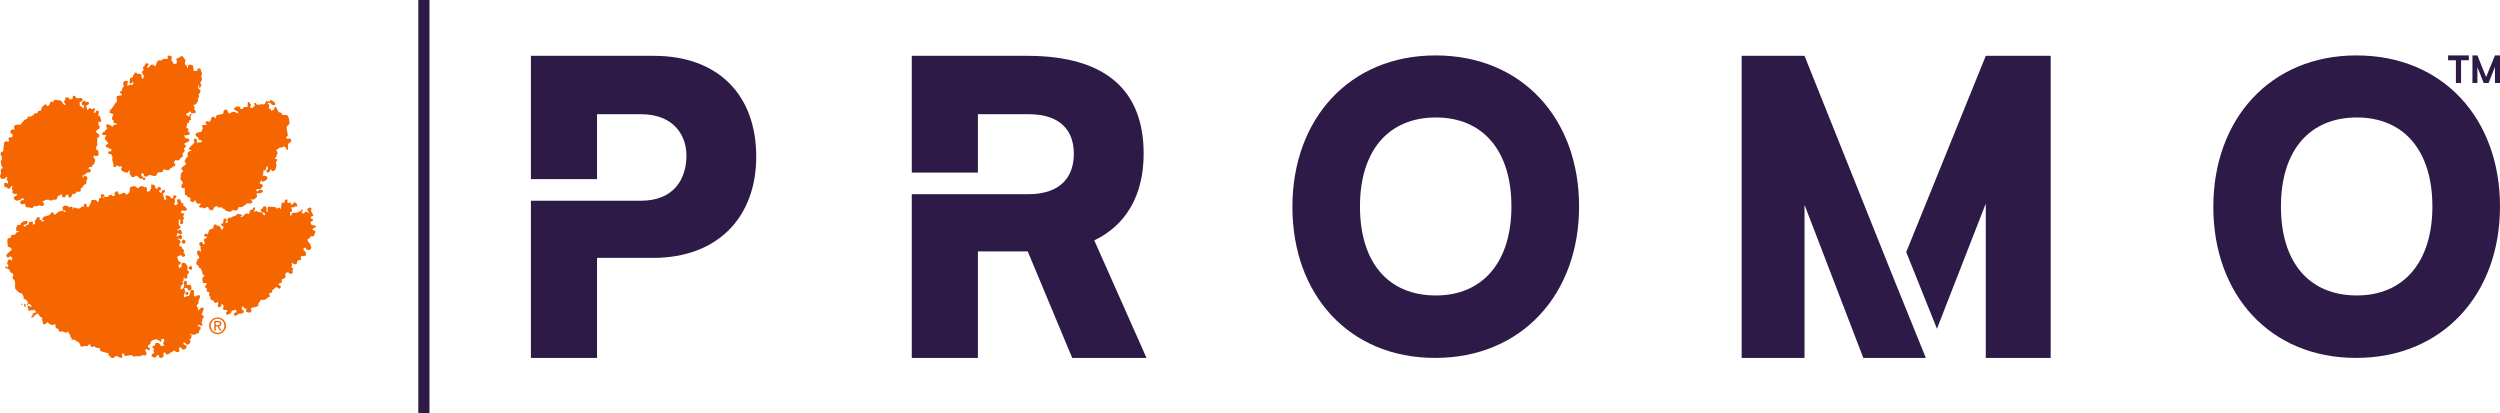<?xml version="1.0" encoding="utf-8"?>
<!-- Generator: Adobe Illustrator 26.3.1, SVG Export Plug-In . SVG Version: 6.00 Build 0)  -->
<svg version="1.1" id="Layer_1" xmlns="http://www.w3.org/2000/svg" xmlns:xlink="http://www.w3.org/1999/xlink" x="0px" y="0px"
	 viewBox="0 0 489.92 81" style="enable-background:new 0 0 489.92 81;" xml:space="preserve">
<style type="text/css">
	.st0{fill:#2E1A47;}
	.st1{fill:#F56600;}
	.st2{fill:none;stroke:#2E1A47;stroke-width:2.19;stroke-miterlimit:10;}
</style>
<g>
	<path class="st0" d="M461.79,10.86c-16.89,0-28.05,12.48-28.05,29.68s11.08,29.6,27.97,29.6c16.97,0,28.21-12.48,28.21-29.68
		S478.76,10.86,461.79,10.86z M461.87,57.9c-9.38,0-14.88-6.51-14.88-17.44s5.58-17.44,14.88-17.44c9.22,0,14.8,6.51,14.8,17.44
		S471.01,57.9,461.87,57.9z"/>
	<path class="st0" d="M281.32,10.86c-16.89,0-28.05,12.48-28.05,29.68s11.08,29.6,27.97,29.6c16.97,0,28.21-12.48,28.21-29.68
		S298.29,10.86,281.32,10.86z M281.39,57.9c-9.38,0-14.88-6.51-14.88-17.44s5.58-17.44,14.88-17.44c9.22,0,14.8,6.51,14.8,17.44
		S290.54,57.9,281.39,57.9z"/>
	<path class="st0" d="M128.12,10.94h-24.08V35.1H117V22.38h8.56c6.72,0,8.96,4.4,8.96,8.08c0,4.48-2.32,8.88-8.96,8.88H118h-1
		h-12.96v30.8H117v-19.6h10.96c12.8,0,20.24-8.08,20.24-19.84C148.2,18.54,140.68,10.94,128.12,10.94z"/>
	<path class="st0" d="M214.44,47.1c6.24-2.96,9.68-8.88,9.68-16.96c0-12.4-7.36-19.12-22.56-19.2h-22.88v22.88h12.96V22.38h9.92
		c6.64,0,8.88,3.6,8.88,7.76c0,4.24-2.32,7.92-8.96,7.92h-4.62h-5.22h-12.96v32.08h12.96V49.26h9.76l8.72,20.88h14.56L214.44,47.1z"
		/>
	<g>
		<path class="st0" d="M483.81,11.81h-1.52v4.46h-1.01v-4.46h-1.53v-0.95h4.06V11.81z"/>
		<path class="st0" d="M489.92,10.86v5.41h-0.99v-3.17l-1.25,3.17h-0.96l-1.23-3.12v3.12h-0.97v-5.41h0.97l1.71,4.24l1.73-4.24
			H489.92z"/>
	</g>
	<g>
		<polygon class="st0" points="371.31,55.1 371.31,55.1 353.63,10.94 341.31,10.94 341.31,70.14 353.63,70.14 353.63,40.14 
			365.15,70.14 377.39,70.14 377.4,70.13 		"/>
		<polygon class="st0" points="389.15,10.94 373.56,49.4 379.58,64.42 389.15,39.9 389.15,70.14 401.87,70.14 401.87,10.94 		"/>
	</g>
</g>
<g>
	<path class="st1" d="M4.83,59.49c0.01,0.03,0.18,0.09,0.19,0.12c0.03,0.11,0,0.16-0.06,0.19c0,0,0.11,0.3,0.12,0.37
		c-0.09-0.06-0.14-0.03-0.25-0.06c-0.02-0.08-0.12-0.14-0.12-0.19C4.68,59.75,4.82,59.6,4.83,59.49z M4.27,59.49
		c0.09,0.03,0.34,0.35,0,0.25C4.19,59.71,4.1,59.44,4.27,59.49z M35.79,59.12c0,0.02-0.05,0.22-0.06,0.31
		c0.42,0.33,1.09,0.75,0.69-0.25C36.15,59.14,36.03,59.15,35.79,59.12z M37.41,58.74c-0.25,0.23-0.41,0.47-0.62,0.75
		c0,0,0.12-0.12,0.12-0.12c0.22-0.08,0.39-0.11,0.75-0.12c-0.03-0.2-0.04-0.27-0.06-0.5C37.59,58.74,37.41,58.74,37.41,58.74z
		 M36.35,57.31c0.03,0.11,0,0.26,0,0.37c0.61,0.16,0.39,0.32,0.56-0.31c-0.06-0.04-0.1-0.04-0.12-0.12
		c-0.1-0.03-0.17-0.01-0.25-0.06C36.52,57.22,36.39,57.28,36.35,57.31z M36.97,52.45c0.02,0.03,0,0.16,0,0.19
		c0.07,0.03,0.19,0.17,0.25,0.19c0.67,0.15,0.4-0.48,0.31-0.69c-0.05,0-0.2,0.02-0.25,0C37.21,52.24,37.05,52.35,36.97,52.45z
		 M35.6,47.28c0.1,0.23,0.1,0.59,0.56,0.44c0.04-0.02,0.12-0.16,0.19-0.19c0-0.09-0.03-0.23,0-0.31c-0.06-0.04-0.2-0.23-0.25-0.25
		c-0.07-0.03-0.13,0.04-0.19,0C35.83,47.07,35.69,47.17,35.6,47.28z M44.26,44.35c0.19,0.35,0.37,0.57,0.44,1.06
		c0.06,0.01,0.16,0.12,0.19,0.12c0.35,0.06,0.57-0.19,0.75,0.25c0.11,0.26-0.02,0.74,0.31,0.56c0.09-0.05,0.11-0.56,0.12-0.69
		c-0.43-0.11-0.73-0.3-1-0.56c0.02-0.05,0.06-0.18,0.06-0.19C45.08,44.84,44.38,44.43,44.26,44.35z M32.18,43.3v0.12
		c-0.01-0.03-0.08,0.22-0.06,0.31c0.02,0.1,0.18,0.31,0.25,0.44h0.12c0.03,0.03,0.08,0.17,0.12,0.19c0.07,0.02,0.18-0.03,0.25,0
		c0.02-0.04,0.19-0.25,0.19-0.25c0.02-0.15-0.11-0.13-0.12-0.19c-0.04-0.15,0.07-0.24,0.06-0.31C32.96,43.49,32.47,43.16,32.18,43.3
		z M55.59,41.93c-0.03,0.07-0.17,0.14-0.19,0.19c-0.05,0.15-0.04,0.38-0.06,0.5c-0.21,0.07-0.43,0.17-0.62,0.25
		c0.16,0.25,0.23,0.48,0.5,0.62c1.13,0.61,0.56-0.96,0.5-1.56H55.59z M34.54,41.24c-0.02,0.05-0.15,0.15-0.19,0.19
		c0.14,0.29,0.2,0.65,0.62,0.5c0.12-0.04,0.11-0.19,0.19-0.25c-0.06-0.04-0.12,0.03-0.19,0c-0.15-0.06-0.17-0.39-0.31-0.44H34.54z
		 M35.23,40.43c-0.03,0.08-0.11,0.09-0.19,0.12c0.05,0.14,0.04,0.25,0.06,0.37c0.1,0.01,0.06,0.07,0.12,0.12
		c0.03-0.03,0.21,0,0.25,0c-0.03-0.25-0.03-0.39-0.06-0.62C35.41,40.43,35.23,40.43,35.23,40.43z M55.78,39.31
		c0,0,0.04,0.18,0.06,0.25c-0.07,0.01-0.1,0.11-0.12,0.12c-0.16,0.05-0.38,0.04-0.5,0.06c-0.05,0.58-0.21,0.84-0.19,1.31
		c-0.25-0.47-0.42-0.43-0.81-0.12c-0.06-0.07-0.1-0.27-0.19-0.31c-0.2-0.11-1.09-0.05-1.43-0.12c-0.02,0.07-0.12,0.1-0.12,0.12
		c-0.08,0.23,0,0.63,0,0.87c-0.01,0-0.12,0.06-0.12,0.06c-0.04-0.09-0.12-0.12-0.19-0.19c0.16-0.54,0.02-1.25-0.62-0.81
		c-0.08,0.05-0.06,0.25-0.12,0.31c-0.06,0.06-0.25,0.1-0.31,0.12c0.04,0.17-0.02,0.29,0.06,0.44c0.12,0.22,0.66,0.19,0.75,0.44
		c0.04,0.1-0.04,0.2,0,0.31c-0.02,0-0.17-0.01-0.19,0c-0.19-0.18-0.26-0.29-0.37-0.56c-0.21-0.03-0.56,0.01-0.81-0.06
		c-0.02-0.01-0.15-0.18-0.19-0.19c-0.24-0.04-0.32,0.15-0.56,0.06c-0.03-0.01-0.06-0.11-0.12-0.12c0.33-0.19,0.3-0.16,0.25-0.62
		l-0.19-0.06c-0.05,0.07-0.14,0.06-0.19,0.12c-0.04,0.05-0.02,0.27-0.06,0.31c-0.15,0.12-0.37-0.03-0.5,0.19
		c-0.05,0.09-0.16,0.59-0.19,0.69c-1.2-0.35-0.76,0.56-1.49,0.56c0,0-0.16-0.06-0.19-0.06V42.3c0.09-0.03,0.22,0,0.31,0
		c-0.03-0.02,0.05-0.11,0.06-0.12c-0.06-0.05-0.1-0.03-0.12-0.12c-0.25-0.05-0.63-0.16-0.81-0.12c-0.12,0.02-0.28,0.25-0.37,0.31
		c-0.23,0.13-0.48,0.12-0.75,0.25c-0.05,0.02-0.13,0.17-0.19,0.19c-0.21,0.04-0.26-0.12-0.44-0.06c-0.02,0.01-0.11,0.16-0.12,0.19
		c-0.22,0.28-0.17,0.42,0,0.75c-0.14,0.04-0.28,0.07-0.5,0.12c0.03-0.07-0.03-0.18,0-0.25c0.01-0.02,0.16-0.11,0.19-0.12
		c-0.04-0.11,0.04-0.21,0-0.31c-0.01-0.04-0.16-0.13-0.19-0.19c-0.13,0.05-0.27,0.04-0.37,0.06c-0.03,0.25-0.1,0.68-0.12,0.93
		c-0.19,0-0.18-0.03-0.37,0c0.03,0.09-0.03,0.22,0,0.31c0.03,0.1,0.34,0.19,0.44,0.25c0,0.01-0.03,0.35-0.06,0.25
		c-0.04,0.06,0.03,0.11,0,0.19c-0.01,0.03-0.15,0.13-0.19,0.19h-0.12c-0.09-0.2-0.13-0.34-0.25-0.5c-0.28-0.37-0.23-0.15-0.69-0.31
		c-0.02-0.01-0.11-0.18-0.12-0.19c-0.11-0.04-0.21,0.04-0.31,0c-0.03,0.07-0.17,0.14-0.19,0.19c-0.06,0.18,0.01,0.36-0.06,0.5
		c-0.12,0.22-0.42,0.13-0.62,0.25c-0.24,0.14-0.37,0.69-0.44,1c-0.5-0.23-0.19-0.23-0.69,0c0.02,0.11-0.03,0.14-0.06,0.25
		c0.26,0.18,0.26,0.2,0.56,0.25c-0.02,0.01-0.01,0.23-0.06,0.25c-0.07,0.03-0.23,0-0.31,0c-0.03,0.07-0.17,0.18-0.19,0.25
		c-0.06,0.25,0.11,0.51,0.12,0.68c0.01,0.12-0.07,0.19-0.06,0.25H39.9c-0.13-0.04-0.25-0.4-0.37-0.44c-0.2-0.06-0.22,0.07-0.37,0.06
		c-0.16,0.54-0.2,0.49,0.19,0.81c-0.13,0.11,0.03,0.81,0.06,1.06c-0.09-0.09-0.22-0.16-0.31-0.25c0.13,0-0.34-0.05-0.19,0
		c-0.07,0.06-0.18,0-0.25,0.06v0.12c-0.19,0.56,0.18,0.63,0.37,1.12c-0.02,0.02,0.01,0.16,0,0.19c-0.03,0.08-0.33,0.16-0.37,0.25
		c-0.03,0.06,0.01,0.18,0,0.25c-0.01,0.06-0.18,0.29-0.19,0.31c-0.03,0.12,0.03,0.25,0,0.37c0.11,0.1,0.35,0.25,0.44,0.37
		c0.07,0.1,0.04,0.23,0.12,0.31c0.09,0.09,0.24,0.08,0.31,0.19c0.19,0.25,0.34,0.9,0.44,1.25c0.09,0.02,0.22,0.01,0.31,0.06
		c-0.03,0.02-0.04,0.16-0.06,0.19c-0.06,0.08-0.27,0.11-0.31,0.19c-0.11,0.19,0.02,0.68,0,1c0.11,0.05,0.03,0,0.06,0.12
		c0.25,0.01,0.39,0.04,0.69,0c-0.03,0.07,0.02,0.18,0,0.25c-0.05,0.2-0.42,0.34-0.19,0.69c0.03,0.05,0.23,0.07,0.25,0.12
		c0.09,0.3-0.21,0.46,0.06,0.62c0.07,0.04,0.34,0.11,0.44,0.12c-0.03,0.22-0.13,0.52,0,0.75c0.02,0.04,0.18,0.08,0.19,0.12
		c0.04,0.15-0.06,0.36,0,0.5c0.01,0.04,0.09,0.03,0.12,0.06c0.17,0.15,0.33,0.12,0.5,0.25c0.06,0.04,0.02,0.11,0.06,0.19
		c0.24,0.4,0.57,0.17,0.87,0c-0.03,0.43-0.05,0.6-0.12,1c0.04,0.01,0.37,0.09,0.31,0.06c0.17-0.11,0.37-0.07,0.44-0.31
		c0.02-0.07-0.03-0.19,0-0.25c0.03-0.06,0.23-0.02,0.25-0.06c0.02,0.05-0.01,0.13,0,0.19c0.01,0.04,0.18,0.17,0.19,0.19
		c0.02,0.1-0.08,0.36-0.06,0.37c-0.04,0.01-0.12,0.11-0.12,0.12c0.01,0.01,0,0.17,0,0.19c0.31,0.13,0.39,0.18,0.87,0.12
		c0,0.04-0.03,0.3,0,0.31c-0.05,0.07-0.18,0.12-0.25,0.19c0.02,0.06,0,0.19,0,0.25c0.09,0.03,0.08,0.1,0.12,0.19
		c0.34-0.06,0.36-0.06,0.56-0.19c0.06-0.04,0.27-0.13,0.31-0.19c0.11-0.16,0.03-0.34,0.19-0.44c0.08-0.05,0.22,0.02,0.31,0
		l0.12-0.12c0.33-0.08,0.21,0.03,0.44,0.06c-0.03,0.1,0,0.26,0,0.37c-0.17,0.06-0.35,0.13-0.5,0.19c0.01,0.1,0.06,0.44,0.06,0.44
		c0.1,0.01,0.2,0.1,0.37,0.06c0.09-0.02,0.23-0.2,0.31-0.25c0.39-0.25,0.61-0.1,1.06-0.25c0.03-0.01,0.06-0.11,0.12-0.12
		c-0.03-0.14,0.06-0.31,0-0.44c-0.02,0-0.04,0-0.06,0c-0.11,0-0.23-0.14-0.31-0.19c0-0.12,0.03-0.26,0-0.37
		c0.06-0.05,0.09-0.19,0.19-0.19c0.02,0,0.04,0,0.06,0c0.12,0.11,0.26,0.39,0.44,0.44c0.07,0.02,0.18-0.03,0.25,0
		c-0.07,0.23-0.05,0.32-0.12,0.56c0.22,0.1,0.6,0.31,0.93,0.12c0.3-0.17,0.09-0.41,0.06-0.56c-0.03-0.16,0.07-0.23,0.06-0.31
		c0.41-0.03,0.77-0.09,1.18-0.25c0.02-0.01,0.04-0.12,0.06-0.12h0.12c0.09-0.15-0.01-0.36,0.06-0.56c0.04-0.14,0.25-0.2,0.31-0.31
		c0.06-0.13,0.01-0.19,0.06-0.31c0.27,0.01,0.84,0.04,1.12-0.12c0.13-0.07,0.19-0.29,0.31-0.37c0.05-0.04,0.12,0.02,0.19,0
		c0.41-0.16,0.13-0.56,0-0.75c0.22-0.06,0.62-0.12,0.69-0.31c0.03-0.1-0.05-0.29,0-0.37c0.02,0,0.04,0,0.06,0
		c0.25-0.13,0.43-0.38,0.62-0.56c0.06,0.03,0.18-0.03,0.25,0c0.15,0.05,0.19,0.37,0.56,0.25c0.04-0.02,0.12-0.16,0.19-0.19
		c-0.06-0.1,0-0.23-0.06-0.31c-0.03-0.04-0.34-0.17-0.37-0.25c-0.03-0.07,0.04-0.13,0-0.19c0.59-0.15,0.7-0.13,0.62-0.81
		c0.21-0.13,0.41-0.17,0.62-0.31c0.06-0.05,0.05-0.14,0.12-0.19c-0.04-0.29-0.12-0.68,0.12-0.81c0.46-0.24,0.6,0.14,0.81,0.19
		c0.26,0.05,0.29-0.1,0.44-0.12c-0.02-0.15,0.08-0.1,0.06-0.25c-0.01-0.06-0.14-0.2-0.12-0.31c0-0.03,0.18-0.18,0.19-0.19
		c0.03-0.07-0.04-0.12,0-0.19c-0.1-0.05-0.27-0.13-0.37-0.19c0.18-0.39,0.16-0.53,0-0.93c0.2,0.11,0.4,0.22,0.62,0.31
		c-0.02,0,0.31,0.01,0.37,0c0.05-0.11,0.24-0.7,0.31-0.75c0.16-0.11,0.39-0.02,0.56-0.12c0.13-0.08,0.05-0.35,0-0.31
		c0.03-0.1-0.03-0.22,0-0.31c0.01-0.03,0.11-0.06,0.12-0.12c0.49,0.04,0.56,0,0.87-0.12c0.05-0.45,0.05-0.63-0.25-0.87
		c-0.03-0.02-0.18-0.09-0.19-0.12c-0.05-0.14,0.02-0.29,0-0.44c0.1-0.03,0.1,0.05,0.12-0.06c0.1,0.04,0.21-0.05,0.31,0
		c0.08,0.03,0.05,0.26,0.12,0.31c0.37,0.25,0.83,0.08,0.93-0.25c0.07-0.24-0.03-0.24-0.06-0.44h-0.12l0.06-0.5
		c-0.22,0.02-0.26,0.01-0.37,0c-0.04-0.11,0.04-0.21,0-0.31c-0.02-0.04-0.16-0.09-0.19-0.12c-0.07-0.11-0.01-0.19-0.06-0.31
		c0.07-0.04,0.11-0.17,0.19-0.19c0.04-0.01,0.15,0.03,0.19,0c0.11-0.08,0.18-0.39,0.31-0.44c0.14-0.05,0.41,0.01,0.56,0
		c0.1-0.34,0.21-0.61,0.31-0.87c-0.05-0.03-0.07-0.22-0.12-0.25c-0.12-0.07-0.28-0.06-0.37-0.12c-0.36-0.23,0.41-0.42,0.56-0.56
		c0.06-0.06,0-0.19,0.06-0.25c-0.07-0.02-0.85-0.17-0.87-0.19c-0.03-0.02-0.21-0.49-0.25-0.56c0.31-0.1,0.35-0.17,0.56-0.31
		c-0.09-0.08-0.09-0.24-0.19-0.31c-0.09-0.07-0.14-0.03-0.25-0.06c0-0.01-0.05-0.23-0.06-0.31c0.19-0.09,0.33-0.16,0.5-0.25
		c-0.03-0.09,0.03-0.22,0-0.31c-0.02-0.04-0.16-0.09-0.19-0.12c-0.08-0.13-0.14-0.37-0.19-0.5c-0.03,0.1-0.06-0.19-0.06-0.19
		c0.27-0.16,0.07-0.52-0.25-0.5l-0.12,0.12c-0.12,0.06-0.21,0.08-0.31,0.12c0,0.01-0.01,0.4,0,0.37c0.04,0.08,0.16,0.13,0.19,0.19
		c0.06,0.13,0.02,0.26,0.06,0.37c-0.14-0.12-0.25-0.19-0.37-0.31c-0.11,0.04-0.21-0.04-0.31,0c-0.08,0.03-0.17,0.28-0.25,0.31
		c-0.11,0.04-0.21-0.04-0.31,0c-0.01-0.01-0.06-0.12-0.06-0.12c-0.03,0.1-0.06-0.24-0.06-0.25c0.01-0.01,0.18-0.11,0.19-0.12
		c0.04-0.16-0.08-0.24-0.06-0.31h-0.12c-0.08,0.03-0.16,0.32-0.25,0.37c-0.04,0.03-0.14-0.01-0.19,0c-0.04,0.01-0.2,0.17-0.25,0.19
		c-0.37,0.12-0.71,0.12-1.18,0.12c-0.11,0.23-0.1,0.22-0.19,0.56c-0.01,0-0.19,0-0.19,0c-0.01-0.15-0.06-0.45-0.06-0.69
		c0.14-0.05,0.19-0.03,0.37-0.06c-0.02-0.28-0.02-0.61-0.12-0.93c0.29,0.05,0.32,0.09,0.62,0l0.06-0.12c0.11-0.04,0.32,0,0.44,0
		c-0.01-0.06,0.09-0.12,0.06-0.25c-0.05-0.26-0.41-0.5-0.56-0.69c-0.07,0.09,0,0.16-0.06,0.25c-0.05,0.07-0.12,0.01-0.19,0.06
		c-0.07,0.05-0.13,0.24-0.19,0.31c-0.01-0.02-0.17-0.04-0.19-0.06c-0.05-0.05-0.04-0.17-0.06-0.25c-0.07-0.01-0.1-0.12-0.12-0.12
		c-0.23-0.08-0.36,0.08-0.5,0.12l-0.06-0.06c0.02-0.38-0.02-0.42-0.06-0.69c-0.05,0-0.21,0.03-0.25,0
		C55.98,39.14,55.81,39.21,55.78,39.31z M29.62,36.2c0,0.03,0,0.81,0,0.81c-0.03,0.05-0.16,0.08-0.19,0.12
		c-0.03,0.04-0.03,0.28-0.06,0.31c-0.09,0.08-0.16,0.03-0.31,0.06c0.08,0.04-0.15,0.07-0.19,0.06c-0.03-0.01-0.06-0.11-0.12-0.12
		c0.04-0.33,0.12-0.69-0.19-0.81c-0.12-0.05-0.14,0.09-0.31,0.06c-0.05-0.01-0.2-0.18-0.25-0.19c-0.49-0.11-0.7,0.22-0.93,0.37
		c-0.06-0.04-0.12,0.03-0.19,0c-0.1-0.04-0.16-0.27-0.25-0.31c-0.22-0.11-0.77-0.06-1,0.06c-0.3,0.16-0.14,0.83-0.31,1.12
		c-0.03,0.04-0.43,0.37-0.5,0.44c-0.07-0.07-0.31-0.35-0.37-0.37c-0.65-0.19-1.05,0.93-1.37-0.25c-0.03,0-0.24-0.1-0.37-0.06
		l-0.06,0.12c-0.21,0.13-0.38,0.4-0.06,0.56c0.05,0.03-0.09,0.07-0.06,0.12c-0.14,0.04-0.3,0.15-0.44,0.12
		c-0.16-0.03-0.14-0.31-0.5-0.25c-0.09,0.01-0.52,0.43-0.56,0.44c-0.14,0.03-0.43-0.04-0.62-0.06l-0.06,0.19
		c-0.49,0.13,0.04-0.25,0.12-0.31c-0.02-0.1-0.07-0.29-0.06-0.31c-0.25-0.04-0.33-0.03-0.56-0.06c-0.02,0.08-0.07,0.08-0.12,0.12
		c0.06,0.25,0.06,0.36,0.12,0.56c-0.16,0.07-0.37,0.04-0.44,0.19c-0.06,0.12-0.05,0.47-0.06,0.56c-0.13-0.04-0.12,0.1-0.25,0.06
		c-0.08-0.03-0.13-0.28-0.25-0.31c-0.33-0.1-0.62-0.02-0.93-0.06c-0.05,0.63-0.34,1.03-0.62,1.43c-0.03-0.02-0.16,0-0.19,0
		c-0.13-0.28-0.11-0.22-0.19-0.62c-0.11-0.03-0.1,0.05-0.12-0.06c-0.06,0.03-0.18-0.02-0.25,0c-0.03,0.01-0.06,0.1-0.12,0.12
		c0,0,0.01,0.29,0.06,0.19c-0.02,0.06-0.06,0.25-0.06,0.25c-0.14,0.02-0.3-0.05-0.44,0c-0.09,0.03-0.16,0.27-0.25,0.31
		c-0.46,0.2-0.85-0.06-1.18-0.19c-0.13,0.18-0.23,0.21-0.31,0.5c0-0.05,0.02-0.42,0-0.5c-0.01-0.04-0.11-0.05-0.12-0.12
		c-0.09,0.03-0.22-0.03-0.31,0c-0.05,0.02-0.16,0.14-0.25,0.19c-0.06-0.04-0.12-0.22-0.19-0.25c-0.09-0.05-0.74-0.17-0.87-0.12
		c-0.01,0-0.05,0.11-0.06,0.12c-0.36,0.32-0.18,0.24-0.12,0.62l0.06,0.25c0,0,0.29-0.01,0.19-0.06c0.07,0,0.18,0,0.25,0
		c0,0.02-0.01,0.25,0,0.25c-0.15-0.03-0.1,0.09-0.25,0.06c-0.05-0.01-0.2-0.24-0.25-0.25c-0.19-0.04-0.86,0.17-1,0.25
		c-0.06,0.03-0.02,0.14-0.06,0.19c-0.08,0.07-0.21,0.06-0.31,0.12c-0.04,0.02-0.09,0.17-0.12,0.19c-0.04,0.01-0.15-0.02-0.19,0
		c-0.04-0.11-0.09,0-0.12-0.06c-0.03-0.05,0-0.19,0-0.25c-0.11-0.03-0.04-0.02-0.06-0.12c-0.11,0-0.27,0.03-0.37,0
		c-0.14,0.19-0.29,0.45-0.5,0.56c-0.3,0.15-1.01,0.19-1.18,0.44c-0.07,0.09,0,0.16-0.06,0.25c-0.11-0.04-0.05,0.07-0.06,0.12
		c-0.16-0.05,0,0.19,0,0.19c0.16,0.05,0.2-0.07,0.37-0.06c0,0.01,0,0.19,0,0.19c-0.15,0.04-0.14,0.02-0.31,0.06
		c0.09,0.06-0.18,0.06-0.19,0.06l-0.06-0.31c-0.04-0.03-0.29,0.03-0.31,0c-0.05-0.1,0-0.38,0-0.5c-0.67-0.15-0.45-0.11-0.75,0.44
		C7,43.07,6.83,43.23,6.83,43.23c-0.05,0.22,0.09,0.42,0.06,0.56c-0.02,0.07-0.17,0.12-0.19,0.19c-0.08-0.03-0.23,0-0.31,0
		c0.01-0.18,0.03-0.25,0.06-0.44c-0.05-0.04-0.11-0.04-0.12-0.12c-0.12,0.01-0.44,0.06-0.44,0.06c0,0-0.18,0.05-0.19,0.06
		c-0.09,0.08-0.04,0.35-0.12,0.44c-0.12,0.12-0.37,0.07-0.5,0.19c-0.04,0.03,0,0.16-0.06,0.19c-0.09,0.03-0.23-0.03-0.31,0
		c0.06-0.03-0.12-0.12-0.12-0.12c0.01-0.02,0.12-0.19,0.12-0.19c0.22-0.07,0.44-0.03,0.56-0.19c0.01-0.02,0.12-0.19,0.12-0.19
		c0.02-0.09-0.06-0.37-0.06-0.37c-0.59,0-0.93,0.07-1.25,0.5c-0.05,0.07-0.05,0.22-0.12,0.25c-0.19,0.08-0.41-0.03-0.56,0.06
		c-0.08,0.04-0.32,0.79-0.25,1c0.01,0.04,0.16,0.12,0.19,0.19c0.11,0,0.26-0.03,0.37,0c-0.01,0.01-0.08,0.12-0.06,0.12
		c-0.48,0.08-0.49,0.19-0.69,0.56c-0.62,0-0.72,0.05-0.87,0.5v0.12c-0.13,0.1-0.37,0.03-0.5,0.12c-0.31,0.21-0.06,1.08-0.06,1.62
		c0.27,0.07,0.66,0.2,0.75,0.44c0.03,0.07-0.04,0.12,0,0.19c-0.15,0.1-0.97,0.83-1,0.93c-0.06,0.2,0.04,0.33,0.06,0.5
		c0.08,0,0.21,0.09,0.37,0.06c0.13-0.03,0.16-0.19,0.25-0.25c0,0,0.28,0.1,0.19,0.12c0.04,0.03,0.17,0.08,0.19,0.12
		c0.07,0.14,0.01,0.25,0.06,0.44c-0.09,0.02-0.09,0.12-0.12,0.19c-0.07-0.03-0.14-0.17-0.19-0.19c-0.13-0.04-0.3,0.02-0.44,0
		c-0.07,0.2-0.28,0.57-0.25,0.81c0,0.04,0.18,0.16,0.19,0.19c0.09,0.21-0.02,0.21,0,0.44c-0.08-0.04-0.05,0.1-0.19,0.06
		c-0.02,0-0.07-0.11-0.12-0.12c0.25-0.09-0.35-0.09-0.19-0.06l-0.06,0.25c0.25,0.15,0.7,0.26,0.87,0.5
		c0.09,0.13,0.06,0.33,0.19,0.44c0.19,0.16,0.44,0.07,0.5,0.37c0.07,0.36-0.18,0.46-0.12,0.75c0.03,0.16,0.31,0.25,0.37,0.37
		c0.05,0.1,0.12,0.45,0.12,0.5c0.03,0.28-0.07,0.98,0.06,1.31c0.02,0,0.04,0,0.06,0c0.19,0.09,0.32,0.44,0.5,0.5h0.12
		c0.03,0.03,0.02,0.16,0.06,0.19c0.14,0.07,0.29-0.02,0.44,0.06c0.11,0.06,0.62,0.77,0.37,1c0.31,0.24,0.94,0.4,0.87,1
		c0,0-0.16,0.26-0.19,0.31c0.08-0.04,0.05,0.1,0.19,0.06c0.07-0.02,0.09-0.18,0.12-0.25c0.05,0,0.21,0.03,0.25,0
		c0.13,0.13,0.64,0.51,0.19,0.62c-0.04-0.05-0.12-0.23-0.19-0.25c-0.07-0.03-0.18,0.03-0.25,0c-0.03,0.06-0.14,0.14-0.19,0.19
		c0,0,0,0.23,0.06,0.12c0.04,0.14,0.03,0.1,0.06,0.25c0.12-0.06,0.06,0.44,0.06,0.44c0.38-0.12,0.51-0.16,0.93-0.12
		c0.01-0.02,0.05-0.12,0.06-0.12c0.06-0.02,0.31,0.05,0.25,0.06c0.09,0.16,0.2,0.3,0.31,0.44c-0.29,0.09-0.62,0.1-0.69,0.37
		c-0.01,0.03,0.02,0.16,0,0.19c-0.04,0.06-0.23,0.11-0.25,0.19c-0.03,0.09,0.03,0.22,0,0.31c0.11-0.05,0.21-0.01,0.31-0.06
		c0.11-0.07,0.2-0.29,0.31-0.37c0.21-0.17,0.42-0.26,0.62-0.44c0.14,0.21,0.32,0.5,0.5,0.69c0.08,0.08,0.33,0.15,0.37,0.25
		c0.07,0.18-0.08,0.23-0.06,0.37l0.12,0.19c0.09,0.46,0.03,0.34,0.19,0.69c0.07-0.03,0.18,0.02,0.25,0c0.17-0.05,0.36-0.33,0.5-0.44
		c0.47,0.42,0.86,0.77,1.62,0.37c-0.04,0.37-0.08,0.74,0.25,0.87c0.1,0.04,0.19-0.02,0.25,0.06c0.04,0.06,0.16,0.49,0.19,0.56
		c0.71-0.11,0.89-0.02,1.37,0.25c0.1-0.06,0.35-0.34,0.5-0.31c0,0-0.05,0.3-0.06,0.37c0.04,0.03,0.35,0.2,0.37,0.25
		c0.05,0.1-0.03,0.26,0,0.37c0.02,0.11,0.3,0.3,0.31,0.37c0.03,0.14-0.09,0.23-0.12,0.37c0.17-0.04,0.43-0.16,0.62-0.12
		c0.18,0.03,0.31,0.29,0.44,0.37c0.1,0.06,0.2,0,0.31,0.06c0.17,0.1,0.48,0.75,0.56,1c0.24-0.08,0.67-0.19,0.93-0.19
		c0.08,0,0.21,0.12,0.37,0.06c0-0.02,0-0.04,0-0.06c0.1-0.05,0.11-0.2,0.19-0.25c0.1-0.07,0.19,0,0.31-0.06
		c0.19,0.62-0.06,0.39,0.56,0.56c0.01-0.02,0.1-0.18,0.12-0.19c0.07-0.03,0.12,0.03,0.19,0c0.05,0.04,0.13,0.22,0.19,0.25
		c0.17,0.09,0.68,0.1,0.87,0.12c0.02,0.14-0.05,0.3,0,0.44c0.1,0.26,1.25,0.48,1.62,0.56c0.03,0.11-0.03,0.2,0,0.31
		c0,0.01,0.54,0.55,0.56,0.56c0.55,0.25,0.56-0.18,0.81-0.25c0.5-0.15,0.68,0.14,0.87,0.25c0.1,0.06,0.2,0.01,0.31,0.06
		c0.03-0.09,0.1-0.08,0.19-0.12c-0.05-0.35-0.03-0.54-0.06-0.75c0.1,0.03,0.15-0.03,0.25-0.06c0.05,0.1,0.21,0.46,0.31,0.5
		c0.35,0.13,0.82-0.12,1.06-0.12c0.42-0.02,0.47,0.14,0.69,0.31c0.58-0.26,0.63-0.01,1.31-0.12c0.06-0.01,0.34-0.18,0.37-0.19
		c0.22-0.04,0.43,0.09,0.56,0.06c0.06-0.01,0.18-0.16,0.25-0.19c-0.03-0.11,0.03-0.2,0-0.31c-0.01-0.02-0.62-0.91,0.19-0.69
		c0.03,0.01,0.14,0.18,0.19,0.19c0.13,0.02,0.19-0.07,0.25-0.06c-0.07-0.05,0.05-0.27,0.06-0.31c-0.07-0.04-0.03-0.11-0.06-0.12
		c-0.11-0.05-0.21-0.04-0.31-0.06c0.01-0.13-0.07-0.19-0.06-0.25c0.02-0.22,0.39-0.34,0.5-0.5c0.08-0.12,0.04-0.3,0.12-0.44
		c0.09-0.16,0.83-0.48,1.12-0.44c0.03,0,0.17,0.18,0.19,0.19c0.06,0.02,0.19-0.04,0.25,0c0.08,0.05,0.16,0.27,0.25,0.31
		c0.05,0.02,0.14-0.03,0.19,0c0.05-0.7,0.03-0.54,0.56-0.56c-0.01,0.17,0.04,0.4,0,0.56c0,0.01-0.18,0.11-0.19,0.12
		c0.11,0.42-0.03,0.3,0.25,0.56c-0.07,0.02-0.1,0.11-0.12,0.12c-0.1,0.03-0.21-0.03-0.31,0c0.1,0.04-0.24,0.06-0.25,0.06
		c-0.02-0.04-0.03-0.13-0.06-0.19c-0.31-0.46-0.23-0.44-1-0.44c-0.04,0.12-0.04,0.33-0.12,0.44c-0.07,0.09-0.29,0.11-0.37,0.19
		c-0.09,0.08-0.06,0.06-0.12,0.19c0,0,0,0.18,0,0.19c0.04,0,0.21-0.03,0.25,0c0,0.02,0.04,0.22,0.06,0.31
		c-0.31,0,0.02,0.49,0.06,0.56c-0.2,0.16-0.37,0.33-0.56,0.5c0.03,0.11,0.08,0.13,0.06,0.25c0.65,0.38,0.78,0.31,1.12-0.31
		c0.04,0.05,0.21,0.07,0.25,0.12c0.05,0.07,0.01,0.17,0.06,0.25c0.25,0.41,0.55,0.21,0.87,0.06c-0.05-0.47-0.01-0.55,0.06-0.87
		c0.06,0.03,0.18-0.03,0.25,0c0.09,0.04,0.18,0.34,0.31,0.37c0.47,0.12,0.53-0.24,0.75-0.37c0.11-0.07,0.2-0.01,0.31-0.06
		c0.11-0.06,0.21-0.24,0.31-0.31c0.05,0.02,0.13-0.01,0.19,0c0.1,0.02,0.18,0.21,0.25,0.25c0.21,0.1,0.33,0.01,0.56,0
		c0.01-0.04,0.12-0.18,0.12-0.19c0.09-0.34-0.19-0.5,0.06-0.69c0.06,0.03,0.18-0.03,0.25,0c0.1,0.03,0.11,0.26,0.19,0.31
		c0.33,0.24,0.61,0,0.87-0.12c-0.01-0.18,0-0.38,0-0.56c-0.14-0.06-0.51-0.17-0.56-0.31c-0.03-0.07,0.03-0.18,0-0.25
		c0.16,0.04,0.14-0.1,0.31,0c0.21,0.12,0.08,0.41,0.5,0.37c0.24-0.02,0.47-0.29,0.56-0.5c0,0,0.15-0.08,0.06-0.12
		c-0.1-0.05-0.22-0.25-0.19-0.44c0-0.03,0.17-0.1,0.19-0.12c0.15-0.19,0.11-0.35,0.19-0.62c-0.05-0.04-0.11-0.04-0.12-0.12
		c-0.02,0-0.17,0.01-0.19,0v-0.19c0.85,0.4,0.95,0.05,1.74-0.19c0.02-0.11,0.01-0.35,0.06-0.5c0.03-0.07,0.22-0.16,0.25-0.25
		c0.03-0.12-0.03-0.25,0-0.37c-0.06-0.04-0.1-0.04-0.12-0.12c-0.08,0-0.24,0.03-0.31,0c-0.04-0.02-0.1-0.24-0.12-0.25
		c0.06,0,0.15-0.1,0.19-0.12c0.34,0.23,0.21,0.2,0.69,0.19c-0.02-0.15,0.08-0.1,0.06-0.25c-0.01-0.06-0.18-0.22-0.19-0.25
		c-0.04-0.22,0.1-0.28,0.12-0.37c0.03-0.12-0.03-0.26,0-0.37c0.04-0.13,0.23-0.26,0.31-0.37c-0.03-0.04,0.01-0.14,0-0.19
		c-0.03-0.14-0.32-0.24-0.44-0.31c0.15-0.52,0.34-0.69,0.44-1.31c-0.05-0.01-0.17-0.12-0.19-0.12c-0.37-0.08-0.56,0.29-0.75,0.44
		c-0.03,0.02-0.1,0.15-0.12,0.19c-0.03-0.13-0.07-0.42-0.12-0.62c-0.02-0.05-0.18-0.2-0.19-0.25c-0.06-0.37,0.3-0.42,0.37-0.68
		c0-0.02,0-0.04,0-0.06c-0.01,0.05-0.08-0.18-0.06-0.25c0.02-0.1,0.51-0.96,0.25-1.12c-0.37-0.23-0.6,0.13-0.81,0.19
		c-0.04,0.01-0.16-0.02-0.19,0c-0.02-0.07-0.12-0.1-0.12-0.12c-0.07-0.2,0-0.54,0-0.75c0.03,0.11,0.06-0.06,0.06-0.06
		c-0.21-0.47-0.17-0.35-0.68-0.31c-0.06,0.22-0.19,1.01-0.37,1.12c-0.15,0.08-0.35,0-0.5,0.06c-0.03,0.01-0.18,0.18-0.19,0.19
		c-0.14,0.03-0.18-0.08-0.25-0.06c0.07,0-0.06-0.19-0.06-0.19c-0.02-0.23,0.23-0.61,0.25-0.75c0.03-0.25-0.09-0.46-0.12-0.62
		l0.06-0.19c0.12,0.03,0.26-0.04,0.37,0c0.29,0.1,0.19,0.65,0.68,0.44c0.49-0.22,0.2-0.75,0.06-1.06c-0.33,0.03-0.47,0.02-0.75,0.06
		c0.12-0.42,0.08-0.38,0-0.75c-0.06-0.01-0.21-0.08-0.31-0.12c0,0-0.41,0.4-0.31,0.44c0.27,0.08,0.12,0.79,0,1
		c-0.09,0.15-0.39,0.24-0.56,0.31c0.05-0.8-0.02-0.63,0.5-1.12c-0.08-0.23-0.06-0.29-0.12-0.5c0.03-0.03,0.17-0.09,0.19-0.12
		c0.05-0.12-0.05-0.18,0.06-0.25c0,0-0.12-0.32-0.12-0.37c0.06,0.04,0.18,0.02,0.25,0.06c0.04,0.02,0.09,0.17,0.12,0.19
		c0.07,0.02,0.3-0.05,0.25-0.06c0.01-0.04,0.17-0.09,0.19-0.12c0.06-0.19-0.07-0.5,0-0.69c0.05-0.14,0.39-0.08,0.31-0.5
		c-0.03-0.14-0.28-0.28-0.37-0.37c0.19-0.4,0.19-0.24,0.06-0.62c-0.09-0.28-0.17-0.58-0.44-0.69c-0.68-0.27-0.77,0.12-0.69,0.69
		c-0.04,0.03-0.3,0.14-0.31,0.19v0.12h-0.12c-0.05-0.17-0.01-0.29-0.12-0.37l-0.06-0.06c0.03-0.03-0.02-0.15,0-0.19
		c0.02,0,0.04,0,0.06,0c0.24-0.12,0.34-0.36,0.5-0.56c-0.61-0.11-0.61-0.39-0.81-1.06c0.15-0.07,0.47-0.31,0.62-0.31
		c0.33-0.02,0.25,0.17,0.37,0.25c0.11,0.07,0.19-0.01,0.31,0.06c0.08-0.05,0.16-0.15,0.25-0.19c-0.05-0.18,0.02-0.31-0.06-0.44
		c-0.01-0.01-0.25-0.12-0.25-0.12c-0.06-0.23,0.17-0.23,0.12-0.5c-0.03-0.14-0.24-0.21-0.31-0.31c-0.06-0.08-0.02-0.17-0.06-0.25
		c-0.11-0.18-0.38-0.27-0.56-0.37c0.03-0.12-0.03-0.26,0-0.37c0.02-0.07,0.24-0.22,0.25-0.31c0.03-0.35-0.33-0.53-0.56-0.62
		c-0.13-0.05,0.17-0.14,0.25-0.12l0.12,0.12c0.55,0.15,0.45-0.39,0.44-0.68c-0.08-0.01-0.09-0.11-0.12-0.12
		c-0.3-0.11-0.7,0.24-0.87,0.31l-0.12-0.19c0.01-0.04,0.17-0.09,0.19-0.12c0.03-0.11,0-0.26,0-0.37c0.1,0.04,0.03-0.1,0.19-0.06
		c0.03,0.01,0.09,0.17,0.12,0.19c0.32,0.2,0.45,0.04,0.69-0.12c-0.25-0.63-0.26-0.88-1-0.5c0.01-0.01,0-0.18,0-0.19
		c0.25-0.11,0.37-0.09,0.5-0.31c0.02-0.03,0.09-0.05,0.12-0.06c-0.03-0.07,0.02-0.18,0-0.25c-0.04-0.12-0.28-0.24-0.31-0.37
		c-0.08-0.36,0.05-0.63,0-1c0.06,0.04,0.12-0.1,0.25,0c0.13,0.11,0.02,0.63,0,0.87c0.12-0.02,0.23,0.08,0.44,0
		c0.02-0.01,0.04-0.12,0.06-0.12c0-0.06,0.18-0.16,0.12-0.37c0-0.02-0.13-0.14-0.12-0.19c0.01-0.09,0.28-0.15,0.25-0.5
		c-0.02-0.2-0.23-0.14-0.12-0.44c0-0.02,0.17-0.16,0.19-0.19c0,0-0.01-0.16-0.06-0.06c-0.04-0.02-0.07-0.23-0.12-0.25
		c-0.13-0.05-0.36,0-0.5,0v-0.12c0.02,0,0.04,0,0.06,0c0.01-0.04,0.03-0.28,0.06-0.31c0.27-0.24,0.55,0.03,0.87-0.06
		c0.04-0.01,0.13-0.16,0.19-0.19c0-0.06-0.03-0.2,0-0.25c-0.21-0.25-0.39-0.39-0.69-0.56c0-0.08,0.04-0.31,0-0.37
		c-0.07-0.12-0.2-0.04-0.31-0.12c-0.14-0.11-0.2-0.44-0.25-0.62c-0.07-0.02-0.1-0.12-0.12-0.12c-0.78-0.27-0.49,0.63-0.37,0.93
		c-0.11,0.04-0.11,0-0.19,0.06c-0.24,0.19-0.21,0.17-0.56,0.06c0.05-0.08-0.13-0.09-0.06-0.12c0.35-0.21,0.21-0.61,0.19-1.12
		l0.19-0.06c0.31-0.55,0.06-0.52-0.5-0.5c0.04,0.62,0.13,0.45-0.37,0.56c-0.33-0.47-0.45-0.56-1.06-0.56
		c-0.02,0.05-0.07,0.24-0.12,0.31c0.02,0.04,0.18,0.16,0.19,0.19c-0.03,0.02,0,0.26,0,0.31c-0.17,0.03-0.25,0-0.37,0.06
		c-0.09-0.35-0.16-0.89-0.31-1.18c0.18-0.15,0.3-0.24,0.44-0.44c-0.05-0.09-0.04-0.23-0.06-0.31c-0.04-0.01-0.32-0.04-0.25,0
		c-0.19,0.1-0.2,0.02-0.31,0.19c-0.03,0.04-0.12,0.33-0.12,0.37c-0.07-0.02-0.25-0.06-0.25-0.06c-0.04-0.05-0.07-0.15-0.12-0.19
		c-0.07,0.04-0.1-0.11-0.12-0.12c0.46-0.26,0.48-0.18,0.37-0.69c-0.08-0.01-0.09-0.11-0.12-0.12c-0.08-0.03-0.29,0.05-0.25,0.06
		h-0.12c-0.09,0.03-0.08,0.27-0.19,0.31c-0.07,0.02-0.19-0.03-0.25,0c-0.08-0.29-0.19-0.71-0.44-0.81c-0.07-0.03-0.13,0.04-0.19,0
		C29.84,36.12,29.68,36.17,29.62,36.2z M50.05,27.72c-0.01,0-0.44,0.1-0.62,0.12c0.01,0.06-0.06,0.22,0.06,0.19
		c0.07,0.09,0.12,0.21,0.19,0.31c0.35-0.05,0.32,0.12,0.56-0.25l0.12-0.06c0.01-0.05-0.04-0.26-0.06-0.19
		C50.2,27.81,50.26,27.73,50.05,27.72z M52.92,19.63c-0.07,0.11-0.03,0.17-0.06,0.31c-0.28-0.08-0.4-0.05-0.69-0.12
		c-0.38,0.82-0.24,0.59-1.18,0.62l-0.31,0.12c-0.05,0.01-0.11-0.05-0.06-0.06c-0.09-0.04-0.23,0.04-0.31,0
		c-0.08-0.03-0.09-0.43-0.44-0.31c-0.01,0-0.15,0.24,0,0.19c0,0,0.05,0.31,0.06,0.37c-0.29,0.2-0.24,0.13-0.44,0.44
		c-0.18-0.05-0.25-0.04-0.37-0.12c-0.24-0.16-0.11-0.29-0.06-0.25c0.02-0.14,0.18-0.13,0.12-0.37c-0.02-0.06-0.22-0.14-0.25-0.19
		c-0.05-0.08-0.03-0.15-0.06-0.25c-0.02,0-0.22-0.05-0.31-0.06c-0.03,0.31-0.05,0.63,0,1c-0.15,0.02-0.54-0.01-0.75,0.06
		c-0.09,0.03-0.28,0.3-0.37,0.37c-0.08-0.03-0.23,0-0.31,0c-0.03-0.1-0.04-0.21-0.06-0.37c-0.18-0.04-0.43-0.21-0.75-0.12
		c-0.04,0.01-0.17,0.18-0.19,0.19H46c-0.45,0.44,0.25,0.54,0.5,0.69c0.08,0.04,0.17,0.2,0.25,0.25c-0.1,0.07-0.17,0.11-0.25,0.19
		c-0.27-0.19-0.58-0.42-1.06-0.25c-0.11,0.03-0.21,0.22-0.31,0.25c-0.12,0.03-0.25-0.02-0.37,0c-0.06-0.25-0.2-0.74-0.5-0.75
		c-0.1,0-0.18,0.1-0.31,0.12c-0.02,0.07-0.12,0.1-0.12,0.12c-0.06,0.17-0.05,0.44-0.06,0.56c-0.46,0.12-0.77,0.25-1.31,0.31
		c-0.09,0.25-0.15,0.41-0.25,0.62h-0.12v-0.12c-0.1-0.3-0.41-0.17-0.62-0.12c-0.08,0.47-0.2,0.57-0.37,0.93
		c-0.53-0.18-0.41-0.17-0.81,0c0,0.11,0.03,0.26,0,0.37l0.19,0.06c0,0,0,0.18,0,0.19c-0.32-0.05-0.49-0.01-0.75,0
		c-0.02,0.14-0.17,0.12-0.12,0.37c0,0.01,0.2,0.24,0.19,0.25c-0.18,0.07-0.26,0.5-0.31,0.69c-0.52,0.13-0.76,0.11-1.12,0.37
		c0.02,0.14-0.05,0.3,0,0.44c0.04,0.12,0.35,0.21,0.44,0.31c0.1,0.12,0.12,0.42,0.25,0.5c0.14,0.09,0.28-0.02,0.37,0
		c0.01,0,0.07,0.11,0.12,0.12c0,0-0.11,0.37-0.06,0.37c-0.41-0.05-0.54-0.04-0.93,0.06c0.03-0.29,0.1-0.71-0.19-0.81
		c-0.07-0.03-0.19,0.03-0.25,0c-0.02,0.07-0.12,0.1-0.12,0.12c-0.1,0.29,0.13,0.4,0.06,0.69c-0.04,0.15-0.89,0.85-1.06,1.06
		c0.07,0.07,0.03,0.12,0.06,0.25c0.15,0.04,0.4,0.16,0.56,0.19c-0.72,0.18-1.07,0.43-0.75,1.12c-0.22,0.15-0.75,0.73-0.68,1.12
		c0.01,0.09,0.23,0.19,0.25,0.25c0.02,0.07-0.03,0.18,0,0.25c-0.14,0.08-0.84,0.6-0.87,0.69c-0.04,0.11,0.03,0.26,0,0.37
		c0.03,0.01,0.2,0.03,0.25,0.06c0.05,0.03,0.03,0.16,0.06,0.19c-0.1,0.17-0.39,0.39-0.44,0.56c-0.07,0.26,0.12,0.73-0.12,0.81
		c-0.14,0.04,0.19,0.37,0.19,0.37c0,0.02,0,0.04,0,0.06c0.04,0.02,0.16,0.22,0.19,0.25c0.06,0.09,0.11,0.12,0.19,0.19
		c-0.13,0.19-0.45,0.52-0.31,0.93c0.01,0.04,0.15,0.12,0.19,0.19c0.17-0.03,0.31-0.06,0.44-0.06c0,0.21,0,0.41,0,0.62
		c0.01-0.14,0,0.65,0.06,0.75c0.04,0.06,0.3,0.07,0.37,0.12c0.04,0.03,0.07,0.21,0.12,0.25c0.14,0.09,0.43,0.14,0.56,0.19
		c0,0.16-0.06,0.47,0,0.62c0.07,0.18,0.36,0.17,0.56,0.25c0.06-0.09,0.18-0.16,0.25-0.25c0.06-0.08,0.08-0.18,0.12-0.25
		c0.05,0.15,0.18,0.59,0.31,0.69c0.22,0.17,0.45,0.1,0.75,0.06c-0.03,0.04,0.01,0.14,0,0.19c-0.02,0.07-0.26,0.26-0.31,0.31
		c0.06,0.08,0.09,0.23,0.12,0.31c0.2,0,0.38-0.03,0.62,0c0.1,0.01,0.25,0.18,0.5,0.12c0.05-0.01,0.19-0.23,0.25-0.25
		c0.07-0.03,0.18,0.03,0.25,0c0.36,0.5,0.12,0.53,0.87,0.69c0.21-0.3,0.4-0.93,1-0.81c0.04,0.01,0.18,0.23,0.25,0.25
		c0.23,0.05,0.36-0.13,0.62-0.06c0.06,0.02,0.13,0.21,0.19,0.25c0.1,0.06,0.2,0,0.31,0.06c0.06,0.03,0.07,0.21,0.12,0.25
		c0.11,0.08,0.88,0.38,1.12,0.31c0.11-0.03,0.17-0.28,0.31-0.31c0.33-0.08,0.49,0.14,0.81,0.06c0.22-0.06,0.36-0.49,0.44-0.69
		c0.85,0.11,0.57,0.02,1.06-0.31c0.1-0.07,0.22-0.06,0.31-0.12c0.05-0.04,0.12-0.23,0.19-0.25c0.25-0.08,0.55,0.06,0.81,0
		c0.11-0.03,0.22-0.19,0.31-0.25c-0.02-0.1-0.07-0.28-0.06-0.31c-0.15-0.07-0.31-0.19-0.44-0.25c0.21,0.02,0.5,0.08,0.62,0.06
		c0.22-0.03,0.77-0.46,0.81-0.69c0.03-0.2-0.29-0.45,0-0.56c0.15-0.06,0.4,0.03,0.56,0c0.15-0.02,0.43-0.2,0.56-0.25
		c-0.03-0.08,0-0.22,0-0.31c-0.42-0.2-0.51-0.22-0.93,0.06l-0.06,0.12c-0.22,0.04-0.18-0.11-0.31-0.12c0.02-0.1,0.06-0.29,0.06-0.31
		c0.49,0.05,0.73,0.05,1-0.25c0.47-0.53,0.2-0.68-0.37-0.87c0.03-0.07-0.03-0.11,0-0.19c0.03-0.07,0.22-0.18,0.25-0.25
		c0.02-0.07-0.03-0.18,0-0.25h0.12c0.01,0.01,0,0.23,0,0.25c0.08,0.04,0.15,0.04,0.19,0.12c0.33-0.11,0.9-0.33,0.93-0.69
		c0.05-0.53-0.59-0.52-0.93-0.5c0.15-0.36,0.19-0.55,0.12-1c0.15-0.05,0.22-0.03,0.37-0.06c0.01-0.07,0.11-0.1,0.12-0.12
		c0.11-0.33-0.02-0.32,0.19-0.56c0.08-0.1,0.21-0.17,0.31-0.25c-0.02,0.05-0.12,0.22-0.12,0.25c-0.03,0.21,0.12,0.26,0.06,0.44
		c-0.02,0.06-0.26,0.2-0.31,0.25c0.03,0.08,0,0.22,0,0.31c0.31,0.06,0.27,0.28,0.62-0.06c0.11-0.11,0.06-0.21,0.12-0.37
		c0.06,0.04,0.18-0.03,0.25,0c0.05,0.02,0.11,0.26,0.12,0.31c0.25-0.12,0.57-0.15,0.69-0.37c0.03-0.06,0.19-0.89,0.19-0.93
		c-0.01-0.1-0.17-0.2-0.12-0.44c0,0,0.28-0.49,0.31-0.56c-0.22-0.06-0.27-0.14-0.5-0.19c0.03-0.02-0.03-0.17,0-0.19
		c0.09-0.05,0.22-0.04,0.31-0.06c0-0.07-0.04-0.38,0-0.5c0.02-0.05,0.2-0.15,0.25-0.19c-0.15-0.31-0.18-0.49-0.31-0.81
		c0.13-0.06,0.25-0.04,0.37-0.12c0.05-0.03,0.13-0.23,0.19-0.25c0.2-0.08,0.38,0,0.56-0.06c0.12-0.04,0.19-0.19,0.37-0.19
		c0.38,0,0.46,0.4,0.56,0.69c0.06-0.03,0.21-0.13,0.25-0.12c-0.03-0.33,0.02-0.47,0.06-0.75c0.01-0.07-0.06-0.16-0.06-0.12
		c0-0.01,0-0.19,0-0.19c0.21-0.17,0.41-0.33,0.62-0.5c-0.02-0.12,0.03-0.26,0-0.37l-0.12-0.12c0,0-0.06-0.11-0.06-0.12
		c-0.2,0.03-0.43,0.12-0.62,0.06c-0.03-0.01-0.14-0.16-0.19-0.19c0.15-0.24,0.18-0.32,0.37-0.5c-0.08-0.33-0.3-1.25-0.25-1.56
		c0.04-0.24,0.42-0.43,0.5-0.62c0.18-0.49-0.15-1.62-0.44-1.74c-0.3-0.13-0.64,0.07-0.93-0.06c-0.09-0.04-0.06-0.23-0.12-0.31
		c-0.13-0.18-0.39-0.12-0.56-0.25c-0.2-0.15-0.41-0.91-0.62-1c-0.07-0.03-0.13,0.04-0.19,0c-0.11,0.62-0.09,0.6-0.69,0.75
		c-0.04-0.08-0.06-0.22-0.12-0.31c-0.05-0.07-0.29-0.12-0.31-0.19c-0.07-0.23,0.13-0.36,0.06-0.62c-0.03-0.09-0.24-0.19-0.31-0.25
		c0,0,0.06-0.12,0.06-0.12c0.15,0.01,0.35-0.05,0.5,0c0.12,0.04,0.22,0.33,0.37,0.37c0.79,0.2,0.62-0.38,0.31-0.62
		c-0.21-0.16-0.39-0.23-0.62-0.37L52.92,19.63z M14.3,18.82c-0.09,0.09,0,0.32-0.06,0.44c-0.06,0.11-0.39,0.27-0.62,0.19
		c0,0-0.12-0.33-0.31-0.37c-0.18-0.04-0.41,0.06-0.5,0.06l-0.06,0.5L12.43,20l0.19,0.06c0.12,0.19,0.14,0.26,0.25,0.5
		c-0.07-0.03-0.18,0.02-0.25,0c-0.21-0.07-0.45-0.7-0.69-0.81c-0.3-0.14-0.83-0.12-1.18-0.19c-0.06,0.09-0.16,0.13-0.25,0.19
		c0,0,0,0.18,0,0.19c0.08,0.02,0.1,0.16,0,0.12c-0.01,0-0.05-0.11-0.06-0.12c-0.17,0-0.39,0.01-0.56,0
		c-0.07,0.41-0.25,0.6-0.44,0.87c-0.08-0.06-0.18-0.01-0.25-0.06c-0.03-0.02-0.12-0.23-0.12-0.25c0.42-0.12-0.7,0.02-0.25,0.06
		c-0.1,0.03-0.17,0-0.25,0.06L8.2,21.06c-0.1,0.17-0.05,0.51-0.25,0.62c-0.09,0.05-0.36,0.05-0.44,0.06
		c-0.31,0.8-0.26,0.27-0.75,0.5c-0.08,0.04-0.12,0.25-0.19,0.31c-0.06,0.05-0.18,0.03-0.25,0.06l-0.06,0.12
		c-0.27,0.18-0.53,0.11-0.81,0.12c-0.04,0.09-0.06,0.27-0.12,0.37c-0.11,0.17-0.33,0.14-0.5,0.25c-0.21,0.14-0.72,0.95-0.87,1
		c-0.02,0.01-0.26-0.07-0.37-0.06c-0.23,0.01-0.62,0.14-0.81,0.19c0,0.33,0.03,0.55,0.06,0.81c-0.14-0.04,0.02,0.07-0.12,0.06
		l-0.12-0.12c-0.21-0.06-0.45,0.15-0.5,0.25c-0.1,0.22-0.02,0.41,0,0.62c0.11,0,0.27-0.03,0.37,0c-0.06,0.71,0.02,0.72-0.62,0.69
		c-0.02,0.04-0.15,0.16-0.19,0.19c0.07,0.25,0.05,0.36,0.12,0.62c-0.03,0-0.27,0.05-0.37,0.06c0,0,0.03-0.32-0.62,0.12
		c0.09,0.69-0.23,0.92-0.12,1.68c-0.18,0.11-0.39,0.26-0.56,0.37c0.02,0.11-0.02,0.2,0,0.31c0.03,0.16,0.23,0.36,0.25,0.56
		c0.02,0.22,0,0.4-0.06,0.56c0,0-0.12,0.06-0.12,0.06c-0.07,0.39,0.09,0.84,0.12,1.18c0.08,0.03,0.16,0,0.19,0.06
		c0.03,0.07-0.03,0.18,0,0.25c-0.04,0.05-0.21,0.12-0.25,0.19c-0.2,0.33-0.01,0.62-0.06,1c0,0-0.11,0.05-0.12,0.06v0.12
		c-0.02,0.1-0.08,0.31,0,0.5c0.02,0.04,0.15,0.09,0.19,0.12v0.12c0.64,0.04,0.65,0.05,1-0.37c0.05,0.02,0.18,0.07,0.19,0.06
		c-0.03,0.09-0.12,0.21-0.12,0.25c-0.02,0.09,0.06,0.37,0.06,0.37c0.03,0.02,0.18,0.09,0.19,0.12c0.05,0.14-0.01,0.34,0,0.5
		c-0.57-0.26-0.94-0.21-0.69,0.5c0.03,0.09-0.01,0.14,0.06,0.19c0.11,0.07,0.29,0,0.44,0.06C1.39,36.77,1.49,37,1.53,37
		c0.4,0.07,0.56-0.33,0.69-0.56c0.07,0.03,0.17,0.12,0.25,0.12c-0.22,0.43-0.13,0.37,0,0.75c-0.01,0.01,0,0.17,0,0.19
		c-0.03-0.09-0.07,0.16-0.06,0.19C2.49,38.06,3,38.02,3.34,38c-0.02,0.03,0.01,0.15,0,0.19c-0.07,0.17-0.47,0.35-0.62,0.44
		c0.04,0.11-0.04,0.2,0,0.31c0.02,0.06,0.36,0.36,0.44,0.37c0.26,0.06,0.71-0.1,0.87-0.19c0.06-0.03,0.16-0.24,0.25-0.25
		c0.2-0.03,0.27,0.08,0.44,0.12c0,0,0,0.18,0,0.19c-0.78,0.09-0.98,0.28-0.56,0.87c0.33-0.09,0.41-0.04,0.75-0.12
		c0.03,0.2,0.08,0.61,0.25,0.69c0.11,0.05,0.31-0.02,0.44,0c0.66,0.09,0.68,0.38,1.12-0.25c0.32,0.04,0.52,0.09,0.75,0l0.12-0.12
		c0.21-0.03,0.42,0.11,0.56,0.12c0.18,0.01,0.24-0.06,0.37-0.06c0.04-0.16,0.07-0.29,0.12-0.5c-0.1-0.08-0.2-0.12-0.31-0.19V39.5
		c0.21-0.1,0.44-0.25,0.62-0.31c0.21-0.07,0.55-0.1,0.75,0l0.12,0.12c0.32,0.05,0.48-0.15,0.69-0.19c0.14-0.03,0.37,0.05,0.5,0
		c0.19-0.08,0.18-0.47,0.31-0.62c0.14-0.16,0.45-0.24,0.62-0.37c-0.06-0.15,0.19,0,0.19,0c0.09,0.57-0.01,0.47,0.56,0.56
		c0.09-0.18,0.25-0.55,0.5-0.56c0.11,0,0.03,0.09,0.19,0.06c0.03,0.09-0.03,0.22,0,0.31c0.01,0.03,0.16,0.12,0.19,0.19
		c0.07-0.03,0.18,0.02,0.25,0c0.19-0.05,0.3-0.51,0.37-0.69c0.7-0.03,0.55,0.03,0.81-0.44c0.28,0.04,0.42,0.02,0.69,0
		c0.01-0.07,0.11-0.1,0.12-0.12c0.05-0.14-0.05-0.3,0-0.44c0.04-0.11,0.3-0.22,0.37-0.31c0.08-0.11,0.09-0.29,0.19-0.37
		c0.18-0.17,0.47-0.17,0.56-0.44c0.05-0.14-0.03-0.29,0-0.44c0.01-0.07,0.18-0.3,0.19-0.37c0.05-0.47-0.23-0.52-0.5-0.69
		c-0.08,0.11-0.17,0.2-0.25,0.31c0.16,0.03-0.19,0.12-0.19,0.12c0.06-0.34-0.05-0.33,0.31-0.56c0.14-0.1,0.24-0.09,0.37-0.19
		c0.04-0.03,0.08-0.17,0.12-0.19c0.21-0.1,0.47-0.01,0.69-0.12c0.1-0.06,0.05-0.25,0.12-0.31c-0.1-0.18-0.02-0.21-0.19-0.31
		c-0.09-0.06-0.19-0.07-0.31-0.12c0.07-0.04,0.11-0.22,0.19-0.25c0.18-0.07,0.36,0.02,0.5-0.06c0.12-0.07,0.04-0.19,0.12-0.31
		c0.05-0.08,0.26-0.11,0.31-0.19c0.06-0.09,0.28-0.76,0.25-0.93c-0.02-0.1-0.22-0.18-0.25-0.25c-0.07-0.15-0.01-0.25-0.06-0.44
		c0.08,0,0.09-0.12,0.12-0.12c0.13-0.03,0.18,0.11,0.25,0.12c0.38,0.09,0.46-0.14,0.62-0.25c-0.03-0.27-0.07-0.6-0.06-0.81
		c-0.3-0.15-0.42-0.06-0.44-0.5c-0.02-0.43,0.21-0.4,0.25-0.56c0.03-0.13-0.06-0.35-0.06-0.37c-0.05-0.55,0.15-0.61,0-1.12
		c0.08-0.03,0.22,0,0.31,0c0.19-0.4,0.16-0.24,0.06-0.69c-0.08-0.03-0.2-0.02-0.25-0.06c-0.14-0.13-0.26-0.36-0.37-0.5
		c0.27-0.21,0.46-0.43,0.75-0.62c-0.03-0.11,0.03-0.2,0-0.31c-0.01-0.04-0.17-0.18-0.19-0.25c-0.06-0.27-0.03-0.44-0.06-0.69
		c0.07,0,0.34,0.05,0.5,0.06c0,0,0.07-0.29,0.06-0.37c-0.01-0.03-0.3-0.8-0.31-0.81c-0.06-0.06-0.25-0.08-0.31-0.12
		c0.09-0.29,0.3-0.81-0.06-0.93c-0.11-0.04-0.21,0.04-0.31,0c-0.04,0.12-0.08,0.22-0.12,0.31c-0.31,0.54-0.05,0.04-0.31,0.12
		c0-0.11,0.03-0.27,0-0.37c0.02-0.01,0.12-0.05,0.12-0.06c0.03-0.09,0.06-0.08,0.12-0.12c-0.05-0.14-0.11-0.28-0.12-0.37
		c-0.11,0.05-0.5,0.22-0.62,0.19c-0.01,0-0.16-0.18-0.19-0.19c-0.07-0.02-0.18,0.03-0.25,0c-0.05,0.05-0.19,0.29-0.25,0.31
		c-0.07,0.02-0.19-0.03-0.25,0c0.22,0-0.12-0.81-0.12-0.81c0.32-0.12,0.33-0.16,0.56-0.31c-0.03-0.11,0-0.26,0-0.37
		c-0.27-0.05-0.33-0.09-0.69-0.06c-0.08-0.16-0.06-0.14-0.19-0.25c-0.19,0.12-0.22,0.19-0.5,0.31c-0.07,0.63-0.03,0.62,0.5,0.62
		c-0.13,0.26-0.11,0.36-0.19,0.69c-0.16-0.21-0.38-0.44-0.62-0.56c-0.02,0-0.04,0-0.06,0c-0.11-0.22-0.03-0.52-0.06-0.75
		c0.13-0.03,0.12,0,0.19-0.06c0.09-0.09,0.3-0.15,0.37-0.25c0.03-0.04,0.05-0.26,0-0.19c-0.02-0.01-0.09-0.23-0.12-0.25
		c-0.3-0.15-0.75,0.06-1,0c-0.18-0.04-0.27-0.44-0.44-0.5h-0.12C14.45,18.81,14.34,18.77,14.3,18.82z M32.86,10.97
		c-0.06,0.17,0.04,0.31,0.06,0.44c-0.07,0.01-0.1,0.11-0.12,0.12c-0.23,0.08-0.51-0.06-0.75,0c-0.12,0.03-0.3,0.28-0.44,0.31
		c-0.29,0.06-0.44-0.13-0.69,0.06c-0.12,0.09-0.37,0.88-0.44,1.06c-0.07-0.04-0.12,0.03-0.19,0c-0.07-0.03-0.16-0.21-0.25-0.25
		c-0.57-0.23-0.55,0.24-0.81,0.44c-0.1,0.07-0.26,0.07-0.37,0.12c0,0-0.05-0.18-0.06-0.25c0.07-0.07,0.28-0.14,0.31-0.25
		c0.02-0.07-0.03-0.18,0-0.25c-0.05-0.04-0.11-0.04-0.12-0.12c-0.11,0-0.26,0.03-0.37,0c-0.06,0.09-0.23,0.21-0.25,0.31
		c-0.01,0.04,0.03,0.14,0,0.19c-0.05,0.07-0.29,0.12-0.31,0.19c-0.09,0.28,0.06,0.5,0.12,0.69h-0.12c-0.09,0.03-0.27,0.36-0.25,0.5
		c0.01,0.05,0.17,0.15,0.19,0.19c0.02,0.04,0.03,0.22,0.06,0.25c0.05,0.04,0.14,0.01,0.19,0.06c-0.11,0.24-0.1,0.34-0.19,0.62
		c-0.03-0.02-0.15,0-0.19,0c-0.16-0.35-0.2-0.22-0.12-0.75c-0.06-0.03-0.19-0.17-0.25-0.19c-0.19-0.05-0.44,0.05-0.62,0
		c-0.06-0.02-0.1-0.23-0.19-0.25c-0.07-0.02-0.3,0.05-0.25,0.06c-0.08,0.13-0.17,0.26-0.25,0.44c-0.01,0.02-0.12,0.04-0.12,0.06
		c-0.04,0.1,0.01,0.3-0.06,0.37c-0.11,0.11-0.32,0.03-0.44,0.12c-0.09,0.07-0.26,0.97-0.12,1.06c0.19,0.12,0.31,0.01,0.44-0.06
		c0.1-0.05,0.04-0.12,0.06-0.25c0.04,0.01,0.19,0.06,0.19,0.06c-0.04,0.19-0.05,0.22-0.06,0.44c-0.07,0.01-0.1,0.11-0.12,0.12
		c-0.19,0.06-0.49-0.05-0.69,0l-0.06,0.12c-0.1,0.06-0.19,0-0.31,0.06c0.07-0.33,0.1-0.53,0.19-0.81c-0.12-0.05-0.03-0.01-0.06-0.12
		c-0.3-0.02-0.56-0.12-0.75,0.12c-0.24,0.32-0.15,0.64,0,0.93c-0.12,0.15-0.34,0.33-0.37,0.56c-0.01,0.07,0.04,0.25,0,0.31
		c-0.01,0.02-0.28,0.05-0.31,0.06c-0.02,0.12-0.02,0.28-0.06,0.44c0.01,0,0.22,0.04,0.25,0.06c0.07,0.06,0.06,0.26,0.12,0.31
		c-0.14,0-0.83,0.06-1,0.19c-0.16,0.12,0.08,0.75,0,1c-0.04,0.13-0.24,0.26-0.31,0.37c-0.28,0.45-0.49,0.79-0.81,1.18
		c-0.05,0.06-0.22,0.12-0.25,0.25c-0.19,0.76,0.19,0.49,0.37,0.56c0.04,0.02,0.24,0.2,0.31,0.25c-0.11,0.24-0.4,0.63-0.19,1
		c0.04,0.07,0.21,0.1,0.25,0.19c0.04,0.09-0.09,0.04-0.06,0.19c0.06,0.37,0.47,0.37,0.81,0.37c-0.04,0.01-0.24,0.18-0.25,0.19
		c-0.6,0.18-0.51-0.09-0.75,0.5c-0.28-0.37-0.49-0.46-1.06-0.56c-0.05,0.1-0.11,0.12-0.19,0.19c0.11,0.28,0.12,0.42,0.25,0.69
		c-0.1,0.07-0.3,0.15-0.37,0.25c-0.07,0.09-0.05,0.24-0.12,0.31c-0.06,0.06-0.17,0.01-0.25,0.06c-0.08,0.05-0.19,0.23-0.25,0.31
		c0.03,0.04,0,0.2,0,0.25c0.32,0.08,0.35,0.11,0.75,0.06c-0.03,0.07,0.03,0.11,0,0.19l-0.12,0.06c-0.13,0.2-0.07,0.33-0.12,0.62
		c0.04,0.02,0.23,0.09,0.25,0.12c0.18,0.24,0.27,0.45,0.44,0.69c-0.12,0.08-0.46,0.23-0.5,0.37c-0.03,0.11,0.03,0.2,0,0.31
		c0.16,0.04,0.45,0.1,0.62,0.19c0.04,0.02,0.13,0.17,0.19,0.19c0.11,0.03,0.2-0.03,0.31,0c-0.04,0.14-0.07,0.28-0.12,0.5
		c-0.16,0.01-0.18-0.12-0.37-0.06c-0.04,0.01-0.13,0.16-0.19,0.19c0.24,0.44-0.03,0.32,0.62,0.37c0.06,0.17,0.13,0.36,0.19,0.5
		c0.02,0,0.04,0,0.06,0c0.05,0.26-0.08,0.35-0.06,0.62c0.02,0.22,0.21,0.67,0.25,0.87c0.03,0.14-0.05,0.3,0,0.44
		c0.01,0.03,0.11,0.06,0.12,0.12c0.52-0.18,0.16,0.11,0.5-0.31c0.07,0.03,0.11-0.03,0.19,0c0.02,0.01,0.15,0.18,0.19,0.19
		c0.27,0.06,0.31-0.11,0.56,0c0.27,0.12-0.03,0.31-0.06,0.44c-0.02,0.07,0.03,0.18,0,0.25c0.46,0.33,0.63,0.52,1.31,0.5
		c0.04-0.09,0.06-0.23,0.12-0.31c0.05-0.07,0.2-0.07,0.25-0.12v0.69c0.02,0.08,0.36,0.5,0.44,0.62c0.17-0.01,0.33,0,0.5,0
		c0.02-0.04,0.09-0.24,0.12-0.25c0.56-0.13,0.71,0.48,1,0.56c0.18,0.05,0.28-0.04,0.44-0.06c0.06,0.07,0.09,0.28,0.19,0.31
		c0.07,0.02,0.19-0.04,0.25,0c0.01-0.07,0.11-0.1,0.12-0.12c0.03-0.11-0.03-0.2,0-0.31c-0.06-0.01-0.33-0.02-0.44-0.06
		c-0.11-0.05-0.16-0.34-0.25-0.37h-0.12c-0.03-0.07,0.03-0.19,0-0.25c0.04-0.07,0.15-0.17,0.19-0.25c0.08,0.07,0.26,0.09,0.31,0.19
		c0.03,0.06-0.02,0.18,0,0.25c0.03,0.1,0.19,0.17,0.25,0.25c0.12-0.02,0.25,0.03,0.37,0c0.21-0.05,0.27-0.3,0.56-0.31
		c0.34-0.02,0.65,0.31,1.12,0.19c0.32-0.09,0.24-0.49,0.44-0.62c0.22-0.15,0.52-0.04,0.81-0.12c0.07-0.02,0.18-0.15,0.25-0.19
		c0-0.05-0.03-0.2,0-0.25c0.03-0.07,0.14-0.04,0.19-0.12c0.29,0.09,0.66,0.3,1,0.12c0.08-0.04,0.12-0.26,0.19-0.31
		c0.06-0.05,0.18-0.03,0.25-0.06c0.06-0.03,0.19-0.22,0.25-0.25c0.15-0.08,0.29-0.07,0.44-0.12c0,0,0.08-0.29,0.06-0.37
		c-0.02-0.1-0.23-0.18-0.25-0.25c-0.05-0.18,0.08-0.16,0.06-0.31c0.09-0.06,0.13-0.16,0.19-0.25c0.24,0.03,0.52,0.11,0.75,0
		c0.14-0.07,0.1-0.21,0.19-0.31c0.12-0.15,0.41-0.27,0.56-0.37c-0.03-0.2-0.09-0.41-0.06-0.56c0.02-0.14,0.25-0.27,0.31-0.37
		c0.08-0.13,0.06-0.23,0.12-0.37c-0.02-0.02-0.18-0.1-0.19-0.12c-0.03-0.07,0.03-0.12,0-0.19c0.5-0.35,0.59-0.54,0-0.87
		c0.37-0.19,0.69-0.39,1.06-0.56c-0.03-0.08,0-0.22,0-0.31c-0.07-0.03-0.18-0.17-0.25-0.19c-0.25-0.08-0.4,0.01-0.56-0.12
		c-0.07-0.06-0.04-0.21-0.06-0.31c-0.14,0.05-0.1-0.17-0.12-0.25c0.01,0,0.35,0.02,0.25,0.06c0.4-0.05,1.1-0.1,0.75-0.62
		c-0.03-0.05-0.23-0.08-0.25-0.12c-0.04-0.12,0.11-0.3,0.06-0.5c-0.04-0.16-0.27-0.19-0.31-0.25c-0.13-0.19-0.18-0.25,0.06-0.37
		c-0.03-0.43-0.05-0.41,0.19-0.62c0.01-0.01,0.17,0,0.19,0c0.01-0.07,0.01-0.36,0.06-0.44l0.37-0.19c-0.09-0.26-0.19-0.51-0.12-0.69
		c0.02-0.05,0.18-0.2,0.19-0.25c0.02-0.14-0.09-0.09-0.06-0.19c-0.07,0.02-0.24,0.06-0.25,0.06c-0.16,0.52-0.1,0.7-0.44,0.25
		c-0.17,0.02-0.15,0.08-0.25,0.12c0,0-0.01-0.39,0-0.5c0.5-0.11,0.31-0.03,0.56-0.37c0.05,0.04,0.12-0.03,0.19,0
		c0.06,0.03,0.08,0.22,0.12,0.25c0.29,0.2,0.68,0.06,0.93,0c-0.03-0.12,0.03-0.26,0-0.37c-0.02-0.07-0.23-0.22-0.25-0.31
		c-0.02-0.07-0.04-0.34,0.06-0.31v-0.12c-0.01-0.04-0.18-0.17-0.19-0.19c-0.02-0.04,0.02-0.15,0-0.19c0.46-0.2,0.52-0.24,0.75-0.69
		l0.12-0.12c0.02-0.14-0.11-0.24-0.06-0.44c0.02-0.11,0.23-0.24,0.25-0.37c0.02-0.14-0.1-0.29-0.06-0.5
		c0.03-0.12,0.28-0.33,0.31-0.44c0.04-0.14-0.02-0.3,0-0.44c-0.41-0.24-0.39-0.14-0.44-0.75c0.1-0.06,0.04-0.05,0.06-0.19h0.12
		c0.01,0.12-0.01,0.31,0,0.5c0.01,0,0.35-0.01,0.25-0.06c0.02-0.07,0.12-0.32,0.19-0.37c0.01-0.01,0-0.18,0-0.19
		c-0.03-0.1-0.18-0.22-0.25-0.31c0.05-0.08,0.14-0.18,0.19-0.25c0.04-0.08,0.17-0.26,0.19-0.31c0.07-0.3-0.12-0.54-0.12-0.69
		c-0.01-0.25,0.15-0.38,0.12-0.69l-0.12-0.19c-0.14-0.69-0.03-0.58-0.69-0.75c-0.03,0.12-0.1,0.36-0.12,0.5
		c-0.12,0.03-0.08-0.05-0.12,0.06c-0.22-0.01-0.49-0.05-0.62-0.06c0.03-0.48,0-0.65-0.12-1.06c-0.18-0.04-0.49-0.21-0.75-0.12
		c-0.05,0.01-0.12,0.15-0.19,0.19c0,0.14,0.02,0.29,0,0.44h-0.12c-0.06-0.13,0-0.2-0.06-0.31c-0.09-0.15-0.4-0.29-0.44-0.5
		c-0.06-0.35,0.17-0.36,0.12-0.69c-0.01-0.09-0.55-0.79-0.62-0.81c-0.34-0.07-0.4,0.16-0.56,0.25c-0.2,0.11-0.44,0.16-0.62,0.25
		c0.1,0.41,0.34,1.17-0.44,1c-0.27-0.06-0.2-0.25-0.31-0.5c-0.02-0.04-0.18-0.08-0.19-0.12c-0.06-0.29,0.15-0.54,0-0.81
		c-0.09-0.16-0.31-0.11-0.5-0.19C33.03,10.88,32.87,10.93,32.86,10.97z"/>
	<g>
		<path class="st1" d="M42.64,62.21c0.89,0,1.65,0.69,1.65,1.63c0,0.95-0.76,1.64-1.65,1.64c-0.9,0-1.66-0.69-1.66-1.64
			C40.98,62.9,41.74,62.21,42.64,62.21z M42.64,62.47c-0.76,0-1.34,0.59-1.34,1.37c0,0.8,0.59,1.37,1.34,1.37
			c0.75,0,1.33-0.58,1.33-1.37C43.98,63.06,43.39,62.47,42.64,62.47z M42.29,64.79H42V62.9h0.72c0.45,0,0.67,0.17,0.67,0.54
			c0,0.34-0.21,0.48-0.49,0.52l0.54,0.83h-0.32l-0.5-0.82h-0.33V64.79z M42.29,63.73h0.34c0.35,0,0.47-0.1,0.47-0.31
			c0-0.18-0.09-0.28-0.42-0.28h-0.39V63.73z"/>
	</g>
</g>
<line class="st2" x1="83.07" y1="0" x2="83.07" y2="81"/>
</svg>

